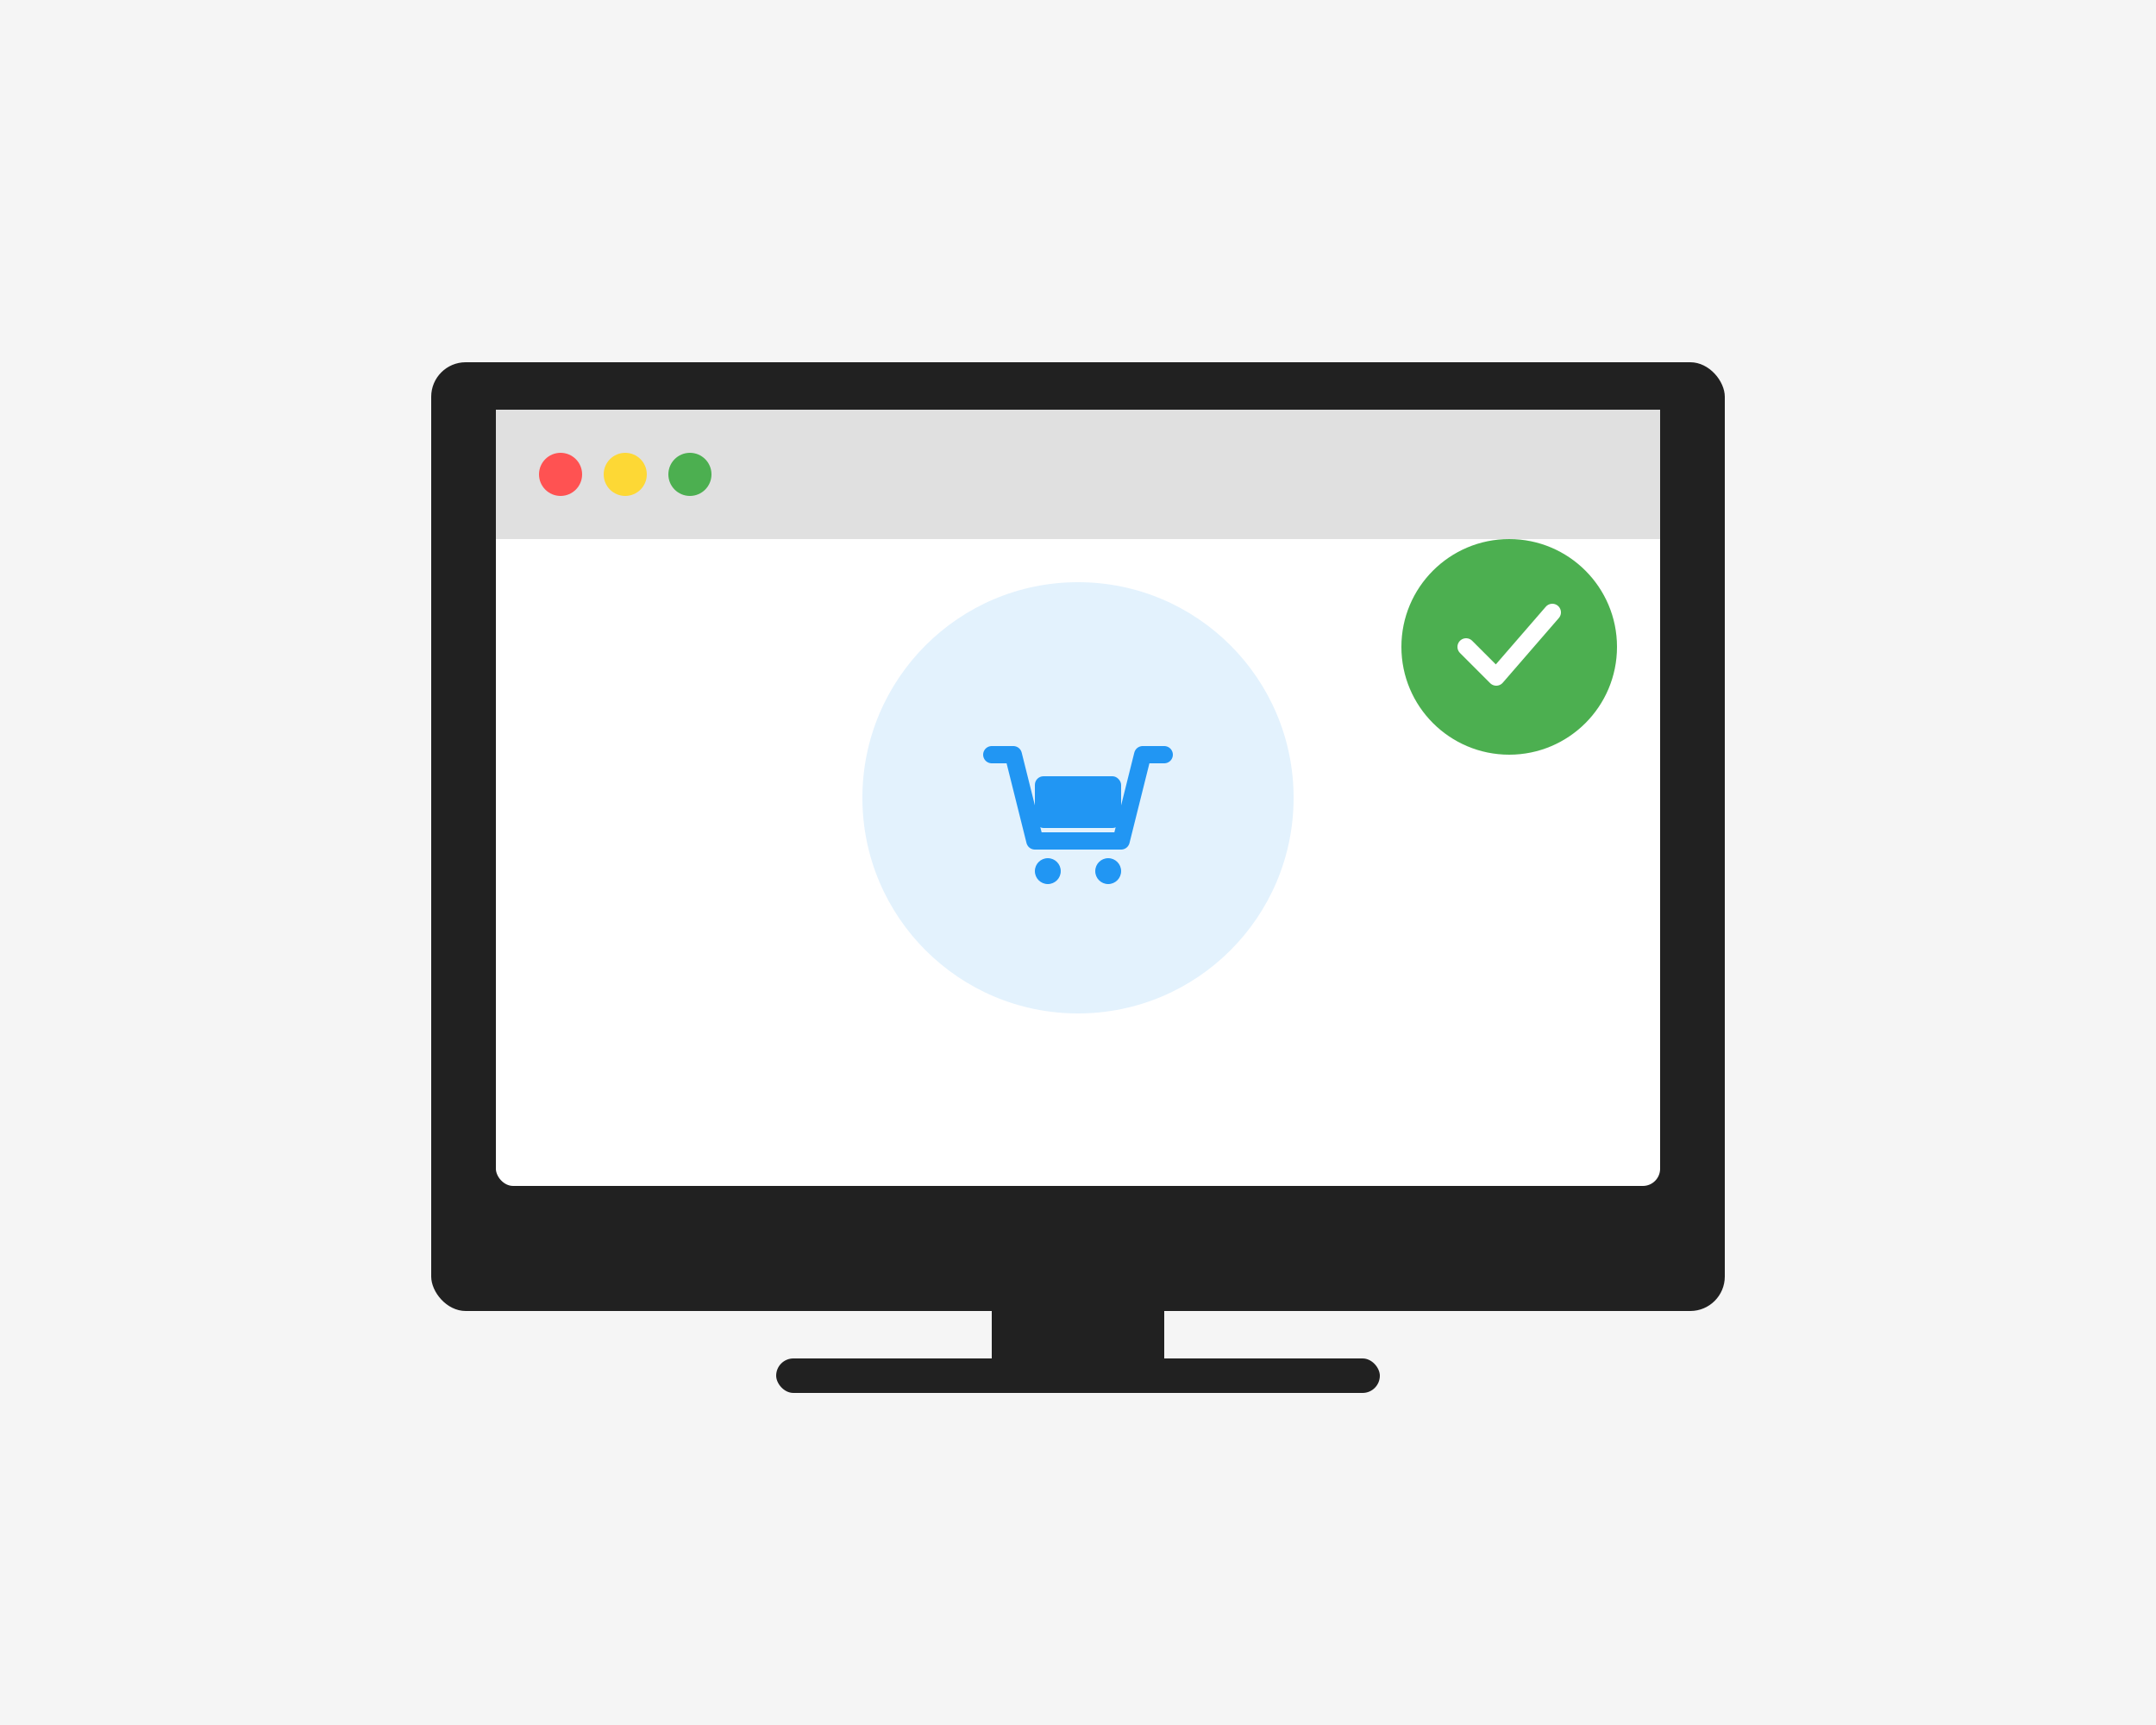 <svg width="500" height="400" viewBox="0 0 500 400" fill="none" xmlns="http://www.w3.org/2000/svg">
  <!-- Background -->
  <rect width="500" height="400" fill="#F5F5F5"/>
  
  <!-- Computer screen -->
  <rect x="100" y="80" width="300" height="220" rx="8" fill="#212121" filter="url(#shadow5)"/>
  <rect x="115" y="95" width="270" height="180" rx="4" fill="#FFFFFF"/>
  
  <!-- Browser bar -->
  <rect x="115" y="95" width="270" height="30" fill="#E0E0E0"/>
  <circle cx="130" cy="110" r="5" fill="#FF5252"/>
  <circle cx="145" cy="110" r="5" fill="#FDD835"/>
  <circle cx="160" cy="110" r="5" fill="#4CAF50"/>
  
  <!-- Shopping cart icon on screen -->
  <circle cx="250" cy="185" r="50" fill="#E3F2FD"/>
  <path d="M230 175 L235 175 L240 195 L260 195 L265 175 L270 175" stroke="#2196F3" stroke-width="4" fill="none" stroke-linecap="round" stroke-linejoin="round"/>
  <circle cx="243" cy="202" r="3" fill="#2196F3"/>
  <circle cx="257" cy="202" r="3" fill="#2196F3"/>
  
  <!-- Gift card in cart -->
  <rect x="240" y="180" width="20" height="12" rx="2" fill="#2196F3"/>
  
  <!-- Computer stand -->
  <rect x="230" y="300" width="40" height="15" fill="#212121"/>
  <rect x="180" y="315" width="140" height="8" rx="4" fill="#212121"/>
  
  <!-- Checkmark badge -->
  <circle cx="350" cy="150" r="25" fill="#4CAF50"/>
  <path d="M340 150 L347 157 L360 142" stroke="white" stroke-width="4" stroke-linecap="round" stroke-linejoin="round" fill="none"/>
  
  <defs>
    <filter id="shadow5">
      <feGaussianBlur in="SourceAlpha" stdDeviation="6"/>
      <feOffset dx="0" dy="4"/>
      <feComponentTransfer>
        <feFuncA type="linear" slope="0.2"/>
      </feComponentTransfer>
      <feMerge>
        <feMergeNode/>
        <feMergeNode in="SourceGraphic"/>
      </feMerge>
    </filter>
  </defs>
</svg>

